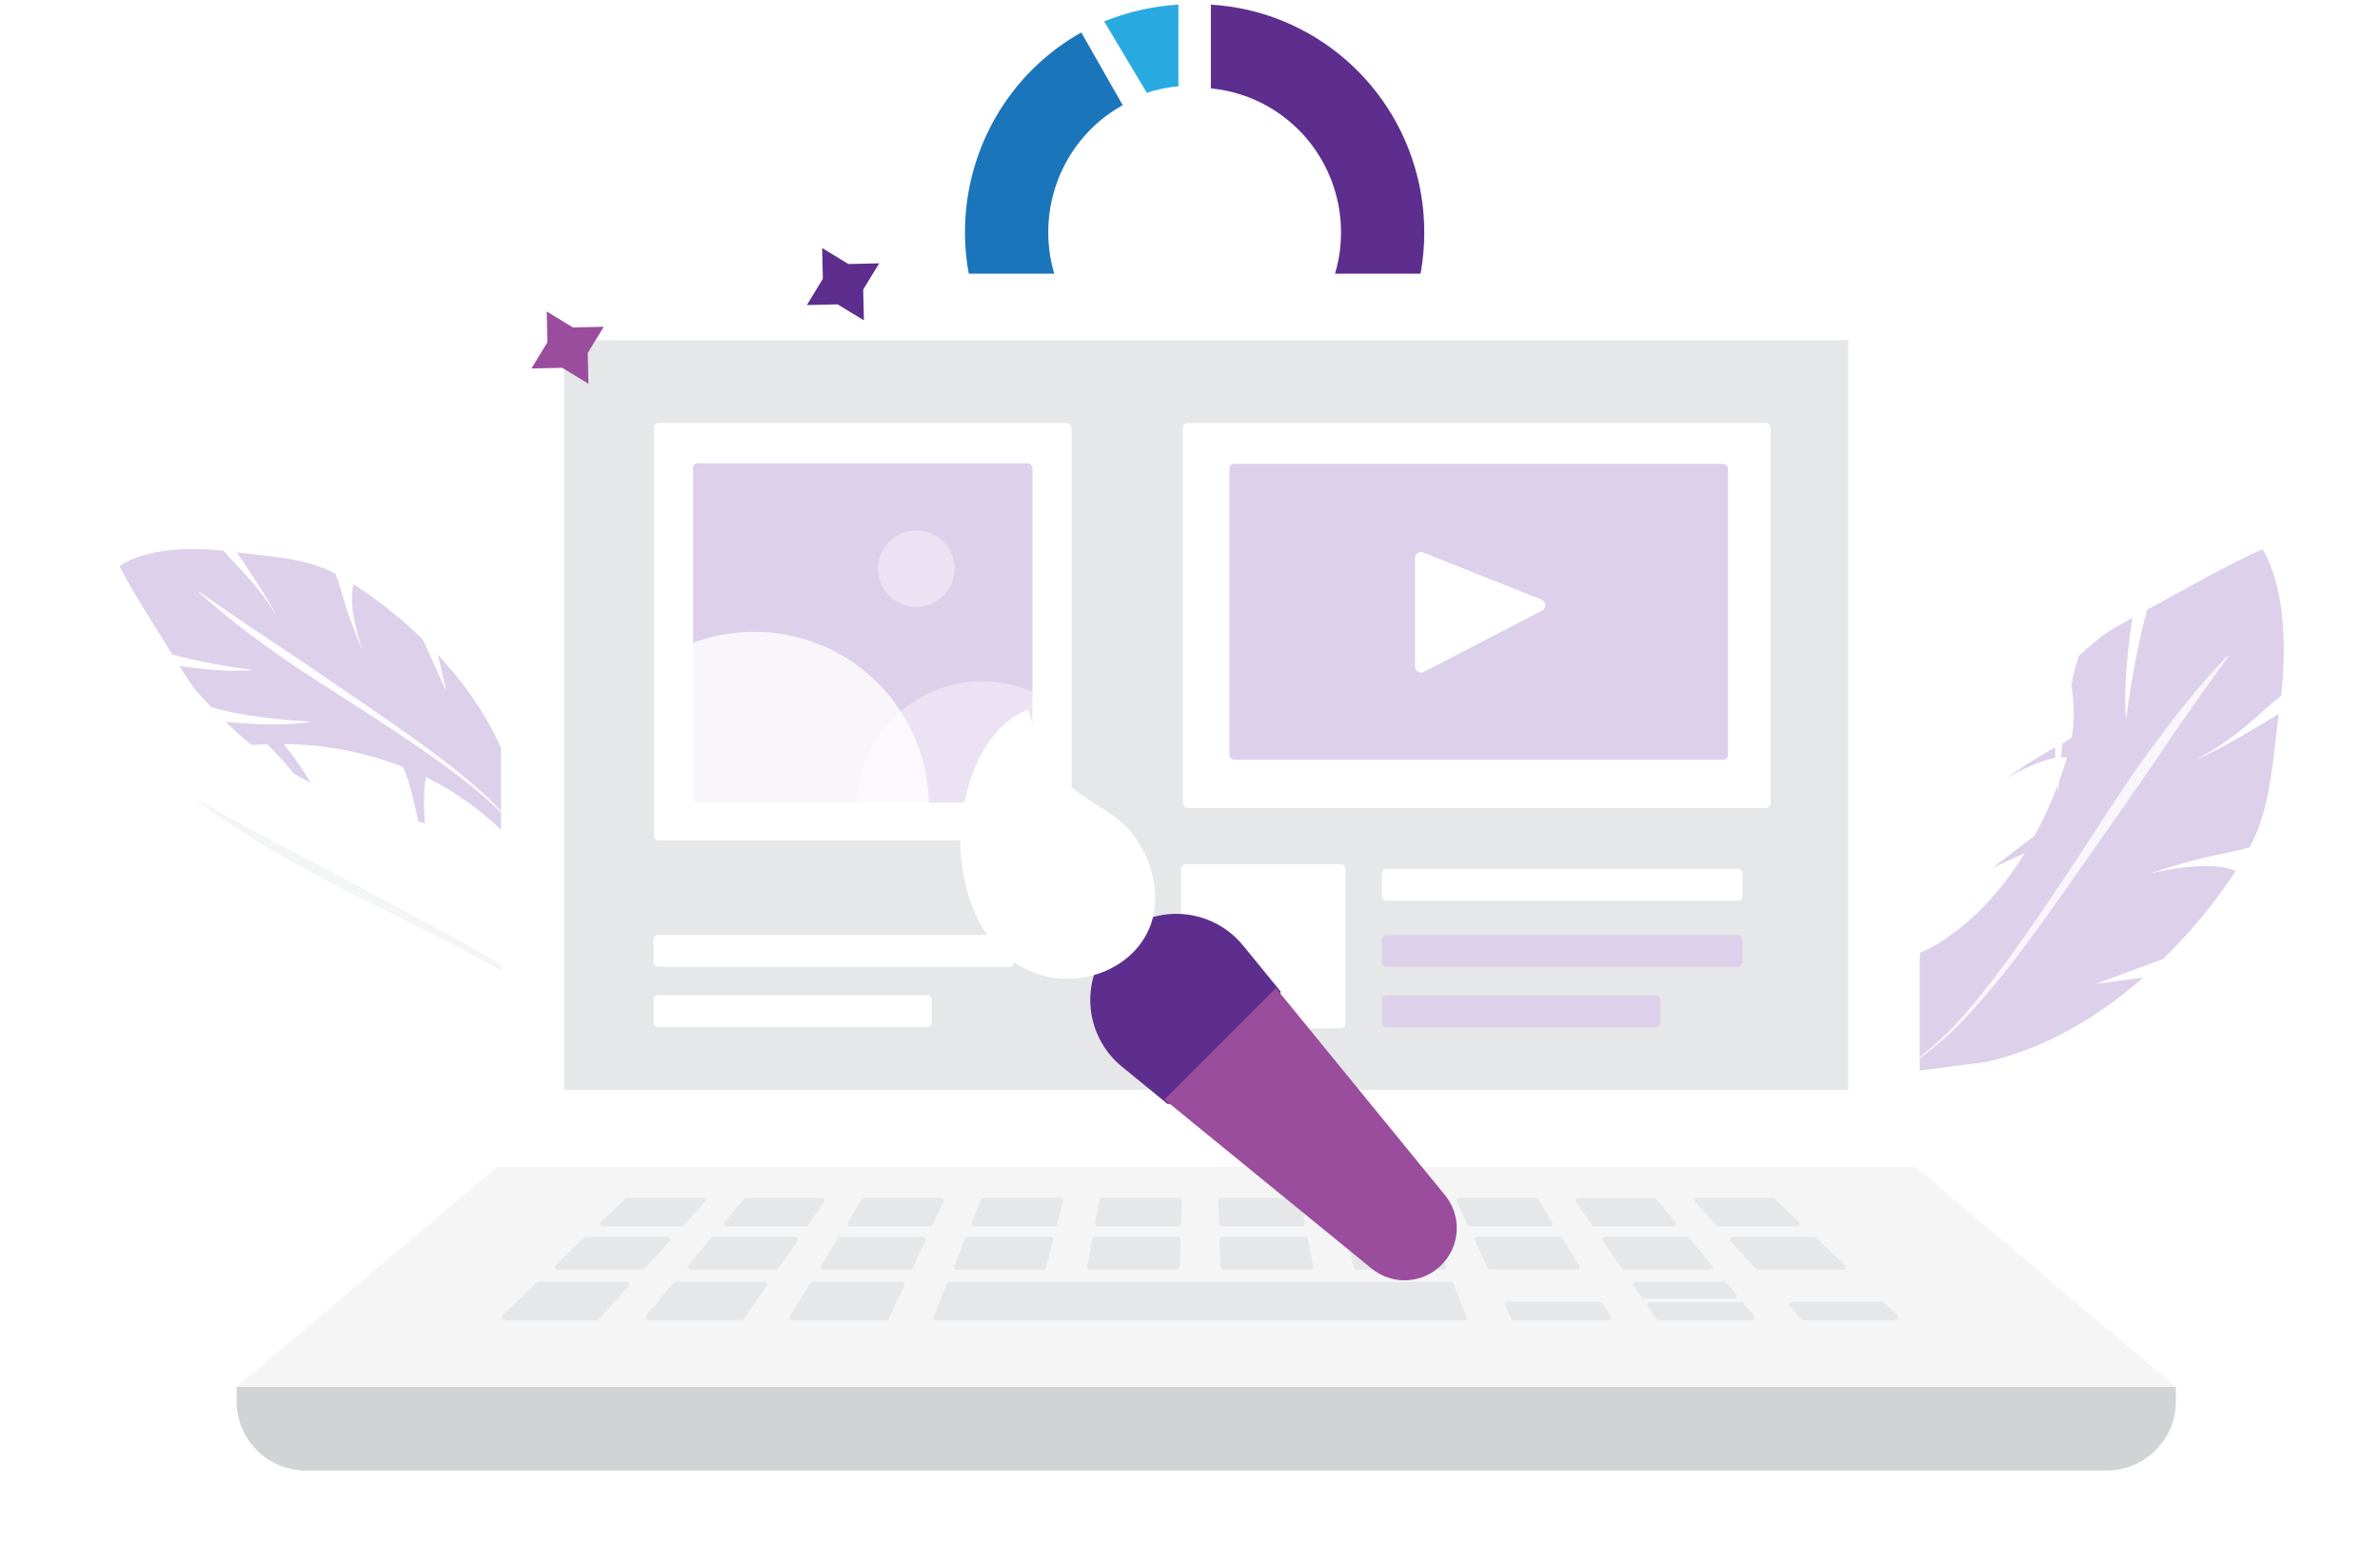 <svg width="513" height="337" viewBox="0 0 513 337" fill="none" xmlns="http://www.w3.org/2000/svg">
<g filter="url(#filter0_d)">
<path d="M96.205 147.04L91.148 135.855C86.587 131.415 81.596 127.434 76.25 123.971C74.702 128.355 78.125 138.251 78.125 138.251C73.935 128.334 73.649 124.93 72.296 121.676C65.521 118.066 57.707 118.027 51.045 117.072C58.392 127.761 59.584 130.787 59.584 130.787C55.73 124.126 51.247 120.363 48.194 116.724C31.631 114.987 25.78 120.072 25.78 120.072C28.145 124.935 34.729 135.114 37.131 139.1C42.852 140.593 48.666 141.705 54.537 142.428C49.997 142.958 43.411 142.254 38.651 141.558C42.261 147.273 41.737 146.301 45.497 150.411C53.274 152.92 67.043 153.579 67.043 153.579C61.665 154.605 53.249 154.048 48.594 153.605C54.959 159.839 62.412 164.864 70.588 168.434C75.204 168.336 79.813 168.007 84.397 167.446C81.019 168.605 77.53 169.407 73.986 169.838C82.99 173.438 92.752 175.84 103.594 178.576L113.122 178.175L110.201 165.071C107.024 155.009 100.99 146.238 94.379 139.14L96.205 147.04Z" fill="#DDD0EB"/>
<path opacity="0.932" d="M95.121 161.552C97.94 163.708 100.716 165.939 103.37 168.329C106.079 170.699 108.556 173.32 110.767 176.157L110.647 176.252C108.371 173.51 105.839 170.989 103.086 168.722C100.377 166.437 97.565 164.306 94.701 162.253C88.994 158.122 83.113 154.291 77.217 150.473C71.322 146.656 65.339 142.988 59.603 138.919C56.725 136.878 53.86 134.789 51.068 132.599C48.276 130.408 45.532 128.124 42.868 125.7L42.968 125.565C48.706 129.606 54.518 133.555 60.361 137.414C66.205 141.273 71.998 145.317 77.821 149.272C83.644 153.227 89.462 157.228 95.121 161.552Z" fill="white"/>
<path fill-rule="evenodd" clip-rule="evenodd" d="M92.651 185.215C89.396 172.661 88.794 167.163 86.774 163.283C78.595 160.116 69.902 158.463 61.122 158.403C71.302 170.729 72.38 181.081 72.38 181.081C69.309 171.01 61.729 162.498 57.609 158.431C45.079 158.857 32.736 161.627 21.225 166.598C24.656 172.36 28.063 177.523 31.44 182.169C38.593 183.116 45.804 183.562 53.021 183.502C47.552 184.967 39.425 185.147 33.54 185.06C38.054 191.07 43.115 196.65 48.659 201.732C58.441 203.631 75.318 202.138 75.318 202.138C68.868 204.345 58.528 205.036 52.799 205.26C61.246 212.072 70.936 217.19 81.337 220.334C86.977 219.45 92.569 218.278 98.09 216.822C94.12 218.841 89.95 220.437 85.646 221.585C97.043 224.634 109.232 226.033 122.771 227.694L134.351 225.604L129.309 209.496C119.622 185.872 106.079 172.612 91.841 165.533C90.503 171.307 92.651 185.215 92.651 185.215Z" fill="white"/>
<path opacity="0.2" d="M131.099 223.492C128.023 220.396 124.642 217.615 121.009 215.192C117.45 212.746 113.769 210.523 110.051 208.4C102.62 204.135 95.015 200.268 87.38 196.392C79.745 192.516 72.043 188.902 64.554 184.688C60.805 182.583 57.059 180.422 53.419 178.115C49.78 175.808 46.161 173.378 42.686 170.738L42.781 170.55C50.272 174.8 57.785 178.799 65.367 182.744C72.948 186.689 80.446 190.8 88.003 194.824C95.56 198.848 103.101 202.948 110.489 207.424C114.161 209.686 117.798 212.047 121.31 214.623C124.893 217.176 128.212 220.079 131.217 223.288L131.099 223.492Z" fill="#CCCED0"/>
</g>
<g filter="url(#filter1_d)">
<path opacity="0.2" d="M462.056 208.61C463.491 207.346 464.882 206.065 466.212 204.766L462.056 208.61Z" fill="white"/>
<path d="M451.694 210.109L466.264 204.714C472.142 198.978 477.388 192.626 481.911 185.765C476.261 183.055 463.36 186.323 463.36 186.323C476.287 181.965 480.746 182.035 484.945 180.623C489.7 171.759 489.874 160.881 491.204 151.86C477.208 160.515 473.296 161.727 473.296 161.727C481.989 157.369 486.962 151.66 491.699 147.964C494.177 125.303 487.666 116.43 487.666 116.43C481.329 119.045 468.037 126.663 462.83 129.426C459.909 139.71 458.275 153.063 458.275 153.063C457.649 146.692 458.649 137.68 459.622 131.178C452.164 135.361 453.424 134.769 448.052 139.388C444.688 149.847 443.645 168.796 443.645 168.796C442.384 161.195 443.227 149.62 443.862 143.223C435.574 151.311 428.94 160.942 424.329 171.576C424.329 181.094 425.381 190.847 425.381 190.847C423.93 186.03 422.94 181.087 422.425 176.082C417.635 188.04 414.393 201.227 410.681 215.862L411.072 229.11L428.11 226.939C441.21 223.985 452.659 216.881 461.952 208.749L451.694 210.109Z" fill="#DDD0EB"/>
<path opacity="0.792" d="M432.943 206.544C430.101 210.135 427.171 213.656 424.042 217.003C420.949 220.392 417.515 223.451 413.793 226.129L413.662 225.946C417.271 223.167 420.581 220.018 423.538 216.55C426.537 213.125 429.336 209.525 432.039 205.864C437.472 198.543 442.523 190.943 447.565 183.325C452.607 175.707 457.432 167.95 462.821 160.55C465.516 156.846 468.263 153.185 471.14 149.629C474.018 146.073 477.017 142.595 480.207 139.31L480.381 139.458C474.957 146.823 469.784 154.275 464.673 161.858C459.561 169.441 454.241 176.84 449.025 184.345C443.81 191.849 438.576 199.31 432.943 206.544Z" fill="white"/>
<path fill-rule="evenodd" clip-rule="evenodd" d="M438.585 178.182C437.933 179.394 437.229 180.605 436.49 181.817L438.585 178.182ZM436.421 181.922C431.622 189.714 425.068 197.244 416.427 202.204L404.848 207.433L401.684 198.151C401.118 186.994 400.536 176.953 401.318 167.444C402.788 170.888 404.587 174.181 406.691 177.276C406.691 177.276 403.822 170.608 401.744 163.88C402.687 155.348 405.279 147.082 409.377 139.545C410.324 144.208 412.254 152.619 414.801 157.683C414.801 157.683 411.402 144.025 411.507 135.893C414.297 131.448 413.541 132.145 417.896 127.552C418.635 132.354 419.887 138.961 421.721 143.319C420.677 137.473 420.012 131.566 419.73 125.634C422.808 122.54 430.536 114.216 434.456 111C434.456 111 440.985 115.82 444.184 132.424C441.645 136.076 439.368 141.14 434.169 146.186C434.169 146.186 436.673 144.443 444.679 135.283C445.714 141.976 447.956 149.699 446.531 157.011C443.845 158.946 440.698 159.844 432.509 165.771C432.509 165.771 440.924 160.637 445.505 161.317C443.798 167.159 441.466 172.799 438.551 178.139L429.432 185.112L436.421 181.922ZM421.999 167.488C424.042 161.038 426.18 154.623 428.136 148.165C430.092 141.706 432.144 135.274 434.369 128.876L434.213 128.807C432.674 131.831 431.301 134.908 430.049 138.098C428.797 141.288 427.65 144.434 426.572 147.642C424.372 154.057 422.651 160.602 420.747 167.096C418.843 173.589 416.922 180.065 414.662 186.428C413.549 189.618 412.359 192.773 410.976 195.85C409.642 198.952 407.987 201.905 406.039 204.661L406.178 204.757C408.229 202.044 409.992 199.123 411.437 196.041C412.924 192.991 414.228 189.862 415.453 186.698C417.852 180.396 419.939 173.938 421.999 167.488Z" fill="white"/>
</g>
<path d="M230.026 65.584C225.906 58.305 224.854 49.656 227.106 41.584C229.359 33.512 234.726 26.695 242 22.669L233.062 7C221.416 13.536 212.926 24.614 209.57 37.652C206.215 50.69 208.287 64.549 215.304 76L230.026 65.584Z" fill="#1B75BA"/>
<path d="M254 1C248.495 1.332 243.087 2.553 238 4.612L247.19 20C249.398 19.285 251.682 18.813 254 18.596V1Z" fill="#28AAE1"/>
<path d="M266.291 80.583C254.223 84.346 241.051 80.567 232.889 71L218 81.316C231.242 98.027 253.888 104.341 274 96.93L266.291 80.583Z" fill="#9A4D9D"/>
<path d="M261 1V19.059C274.626 20.36 285.788 30.507 288.456 44.018C291.125 57.529 284.666 71.201 272.57 77.647L280.146 94C299.871 83.982 310.462 61.89 305.98 40.116C301.497 18.343 283.056 2.305 261 1Z" fill="#5D2E8D"/>
<path opacity="0.2" d="M113.287 155.598C112.588 154.271 111.866 152.981 111.12 151.729L113.287 155.598Z" fill="white"/>
<g filter="url(#filter2_d)">
<path fill-rule="evenodd" clip-rule="evenodd" d="M123.124 57H398.674C407.027 57 413.798 63.768 413.798 72.118V249.309H108V72.109C108.005 63.763 114.775 57 123.124 57Z" fill="white"/>
<rect x="121.613" y="71.321" width="276.765" height="161.629" fill="#E6E7E8"/>
<rect x="254.968" y="89.187" width="126.688" height="83" rx="1" fill="white"/>
<rect x="140.968" y="89.187" width="89.99" height="89.99" rx="1" fill="white"/>
<rect x="149.386" y="97.86" width="73.153" height="73.153" rx="1" fill="#DDD0EB"/>
<path opacity="0.4" d="M223.043 147.381V171.86H184.705C184.7 164.703 187.542 157.838 192.603 152.777C197.664 147.716 204.529 144.874 211.686 144.879C215.61 144.862 219.49 145.717 223.043 147.381V147.381Z" fill="white"/>
<circle opacity="0.4" cx="197.506" cy="120.591" r="8.245" fill="white"/>
<path opacity="0.8" d="M200.217 171.86H148.884V136.778C160.471 132.258 173.543 133.751 183.811 140.769C194.079 147.787 200.219 159.423 200.217 171.86Z" fill="white"/>
<rect x="254.579" y="184.307" width="35.415" height="35.4" rx="1" fill="white"/>
<rect x="265" y="98" width="107.466" height="63.754" rx="1" fill="#DDD0EB"/>
<path d="M305 118.297V141.706C304.999 142.159 305.234 142.579 305.621 142.813C306.008 143.048 306.489 143.062 306.889 142.852L332.386 129.618C332.834 129.385 333.105 128.912 333.079 128.407C333.053 127.902 332.735 127.459 332.264 127.274L306.783 117.098C306.384 116.933 305.929 116.978 305.57 117.219C305.212 117.461 304.998 117.865 305 118.297Z" fill="white"/>
<rect x="297.864" y="185.307" width="77.715" height="6.883" rx="1" fill="white"/>
<rect x="297.864" y="199.548" width="77.715" height="6.883" rx="1" fill="#DDD0EB"/>
<rect x="140.864" y="199.548" width="77.715" height="6.883" rx="1" fill="white"/>
<rect x="297.864" y="212.548" width="60" height="6.883" rx="1" fill="#DDD0EB"/>
<rect x="140.864" y="212.548" width="60" height="6.883" rx="1" fill="white"/>
<path d="M469 296.974H51L107.101 249.552H412.899L469 296.974V296.974Z" fill="#F5F5F5"/>
<path d="M51 296.975H469V300.084C469 308.322 462.319 315 454.077 315H65.923C57.681 315 51 308.322 51 300.084V296.975Z" fill="#D1D3D4"/>
<path d="M146.925 262.382H129.992C129.752 262.384 129.536 262.239 129.448 262.015C129.361 261.792 129.421 261.538 129.599 261.377L134.841 256.373C134.95 256.271 135.094 256.215 135.243 256.216H151.415C151.646 256.213 151.856 256.348 151.949 256.559C152.042 256.77 152.001 257.017 151.843 257.185L147.318 262.189C147.218 262.304 147.076 262.374 146.925 262.382Z" fill="#E6E7E8"/>
<path d="M173.721 262.382H156.631C156.405 262.38 156.199 262.248 156.104 262.043C156.008 261.837 156.04 261.595 156.186 261.421L160.38 256.425C160.489 256.292 160.653 256.216 160.825 256.216H177.155C177.36 256.221 177.547 256.334 177.646 256.514C177.745 256.694 177.741 256.913 177.635 257.089L174.202 262.093C174.102 262.266 173.92 262.375 173.721 262.382V262.382Z" fill="#E6E7E8"/>
<path d="M200.509 262.382H183.28C183.073 262.378 182.885 262.266 182.782 262.086C182.68 261.907 182.68 261.688 182.782 261.508L185.883 256.504C185.993 256.335 186.18 256.234 186.381 256.233H202.851C203.05 256.233 203.236 256.334 203.344 256.502C203.452 256.67 203.467 256.882 203.384 257.063L200.998 262.041C200.911 262.237 200.723 262.368 200.509 262.382V262.382Z" fill="#E6E7E8"/>
<path d="M227.271 262.382H209.945C209.751 262.381 209.57 262.284 209.461 262.123C209.353 261.963 209.331 261.758 209.403 261.578L211.413 256.583C211.5 256.36 211.715 256.214 211.955 256.216H228.555C228.735 256.216 228.905 256.299 229.015 256.44C229.126 256.582 229.166 256.766 229.123 256.941L227.865 261.936C227.798 262.207 227.55 262.394 227.271 262.382V262.382Z" fill="#E6E7E8"/>
<path d="M254.015 262.382H236.628C236.454 262.382 236.29 262.305 236.178 262.172C236.067 262.038 236.02 261.862 236.051 261.692L236.978 256.696C237.028 256.418 237.271 256.215 237.554 256.216H254.155C254.312 256.218 254.461 256.283 254.569 256.396C254.678 256.51 254.736 256.662 254.731 256.818L254.565 261.814C254.557 262.117 254.318 262.364 254.015 262.382V262.382Z" fill="#E6E7E8"/>
<path d="M280.724 262.382H263.337C263.022 262.382 262.766 262.129 262.761 261.814L262.595 256.819C262.585 256.66 262.642 256.506 262.751 256.391C262.861 256.277 263.013 256.213 263.171 256.216H279.772C280.055 256.216 280.298 256.418 280.349 256.696L281.222 261.692C281.255 261.85 281.22 262.015 281.125 262.146C281.031 262.278 280.885 262.363 280.724 262.382Z" fill="#E6E7E8"/>
<path d="M307.407 262.382H290.117C289.846 262.385 289.61 262.199 289.549 261.936L288.291 256.941C288.248 256.766 288.287 256.582 288.398 256.44C288.509 256.299 288.679 256.216 288.859 256.216H305.459C305.697 256.216 305.912 256.361 306.001 256.583L308.01 261.578C308.088 261.769 308.06 261.986 307.937 262.151C307.813 262.315 307.612 262.403 307.407 262.382Z" fill="#E6E7E8"/>
<path d="M334.073 262.382H316.843C316.617 262.381 316.412 262.248 316.319 262.041L313.969 257.045C313.886 256.866 313.9 256.656 314.006 256.488C314.112 256.321 314.295 256.218 314.493 256.216H330.971C331.17 256.216 331.355 256.318 331.461 256.487L334.571 261.491C334.682 261.671 334.686 261.897 334.583 262.082C334.48 262.267 334.285 262.381 334.073 262.382Z" fill="#E6E7E8"/>
<path d="M360.721 262.382H343.631C343.439 262.383 343.259 262.288 343.151 262.129L339.708 257.124C339.608 256.948 339.607 256.731 339.705 256.553C339.803 256.375 339.986 256.261 340.189 256.251H356.519C356.691 256.252 356.854 256.329 356.964 256.461L361.158 261.456C361.282 261.629 361.303 261.855 361.212 262.048C361.122 262.24 360.933 262.368 360.721 262.382Z" fill="#E6E7E8"/>
<path d="M387.352 262.382H370.428C370.264 262.383 370.108 262.313 370 262.19L365.474 257.185C365.317 257.017 365.275 256.77 365.368 256.559C365.462 256.349 365.672 256.213 365.902 256.216H382.075C382.221 256.214 382.363 256.27 382.468 256.373L387.71 261.377C387.876 261.537 387.932 261.778 387.855 261.995C387.778 262.211 387.581 262.363 387.352 262.382V262.382Z" fill="#E6E7E8"/>
<path d="M138.467 271.718H120.119C119.882 271.715 119.67 271.57 119.582 271.35C119.494 271.13 119.547 270.879 119.717 270.714L125.999 264.775C126.105 264.668 126.25 264.608 126.401 264.609H143.875C144.106 264.611 144.313 264.748 144.406 264.959C144.498 265.171 144.458 265.416 144.303 265.587L138.921 271.526C138.808 271.657 138.64 271.728 138.467 271.718Z" fill="#E6E7E8"/>
<path d="M167.299 271.718H148.794C148.567 271.717 148.362 271.584 148.266 271.379C148.171 271.173 148.203 270.931 148.349 270.757L153.338 264.818C153.447 264.686 153.611 264.609 153.783 264.609H171.388C171.606 264.609 171.805 264.73 171.905 264.923C172.006 265.115 171.992 265.347 171.869 265.526L167.78 271.465C167.672 271.624 167.492 271.719 167.299 271.718V271.718Z" fill="#E6E7E8"/>
<path d="M196.123 271.717H177.478C177.273 271.71 177.087 271.597 176.987 271.419C176.887 271.24 176.888 271.022 176.989 270.844L180.676 264.905C180.778 264.732 180.964 264.626 181.165 264.626H198.91C199.123 264.617 199.323 264.724 199.434 264.906C199.544 265.087 199.548 265.314 199.443 265.499L196.647 271.447C196.535 271.626 196.334 271.73 196.123 271.717V271.717Z" fill="#E6E7E8"/>
<path d="M128.62 282.591H108.639C108.402 282.588 108.189 282.443 108.101 282.223C108.013 282.003 108.067 281.752 108.237 281.586L115.759 274.46C115.87 274.36 116.013 274.305 116.161 274.303H135.068C135.299 274.305 135.507 274.442 135.599 274.653C135.691 274.864 135.651 275.11 135.496 275.281L129.057 282.399C128.945 282.521 128.786 282.591 128.62 282.591V282.591Z" fill="#E6E7E8"/>
<path d="M159.829 282.591H139.673C139.446 282.589 139.24 282.457 139.145 282.252C139.05 282.046 139.082 281.804 139.227 281.63L145.203 274.512C145.314 274.38 145.477 274.304 145.649 274.303H164.722C164.939 274.303 165.138 274.424 165.239 274.616C165.34 274.809 165.326 275.041 165.202 275.22L160.31 282.337C160.2 282.494 160.021 282.589 159.829 282.591Z" fill="#E6E7E8"/>
<path d="M191.02 282.591H170.733C170.527 282.587 170.338 282.475 170.236 282.296C170.134 282.117 170.133 281.897 170.235 281.718L174.656 274.6C174.76 274.424 174.95 274.317 175.154 274.32H194.376C194.575 274.32 194.761 274.421 194.869 274.589C194.977 274.757 194.992 274.969 194.908 275.15L191.562 282.268C191.462 282.473 191.249 282.6 191.02 282.591Z" fill="#E6E7E8"/>
<path d="M224.921 271.718H206.179C205.985 271.717 205.804 271.621 205.695 271.46C205.587 271.299 205.565 271.094 205.638 270.914L208.032 264.976C208.123 264.756 208.336 264.612 208.573 264.609H226.415C226.594 264.609 226.764 264.692 226.875 264.833C226.986 264.975 227.025 265.159 226.982 265.334L225.488 271.272C225.427 271.536 225.191 271.721 224.921 271.718V271.718Z" fill="#E6E7E8"/>
<path d="M315.55 282.591H201.802C201.608 282.59 201.427 282.494 201.318 282.333C201.21 282.172 201.188 281.967 201.261 281.787L204.126 274.67C204.217 274.45 204.43 274.306 204.668 274.303H312.685C312.922 274.308 313.134 274.451 313.226 274.67L316.092 281.787C316.165 281.967 316.143 282.172 316.034 282.333C315.926 282.494 315.745 282.59 315.55 282.591Z" fill="#E6E7E8"/>
<path d="M253.7 271.718H234.898C234.726 271.716 234.564 271.637 234.454 271.505C234.345 271.372 234.299 271.197 234.33 271.028L235.431 265.089C235.478 264.812 235.718 264.609 235.999 264.609H253.901C254.058 264.611 254.208 264.676 254.316 264.79C254.424 264.903 254.483 265.055 254.478 265.211L254.286 271.15C254.272 271.465 254.015 271.714 253.7 271.718V271.718Z" fill="#E6E7E8"/>
<path d="M282.445 271.717H263.652C263.335 271.718 263.076 271.466 263.067 271.15L262.874 265.211C262.865 265.053 262.921 264.898 263.031 264.784C263.14 264.669 263.293 264.606 263.451 264.608H281.38C281.661 264.609 281.901 264.812 281.947 265.089L283.048 271.028C283.08 271.203 283.031 271.384 282.913 271.518C282.796 271.652 282.624 271.726 282.445 271.717Z" fill="#E6E7E8"/>
<path d="M311.173 271.718H292.423C292.156 271.717 291.925 271.532 291.864 271.272L290.37 265.334C290.324 265.16 290.361 264.975 290.471 264.833C290.58 264.691 290.75 264.608 290.929 264.609H308.779C309.016 264.614 309.228 264.758 309.321 264.976L311.715 270.914C311.787 271.094 311.766 271.299 311.657 271.46C311.549 271.621 311.367 271.717 311.173 271.718V271.718Z" fill="#E6E7E8"/>
<path d="M339.918 271.718H321.229C321.003 271.718 320.796 271.589 320.696 271.386L317.909 265.438C317.805 265.255 317.808 265.03 317.917 264.849C318.025 264.668 318.223 264.56 318.434 264.565H336.179C336.382 264.566 336.57 264.671 336.677 264.845L340.364 270.783C340.493 270.957 340.516 271.189 340.423 271.385C340.329 271.581 340.135 271.709 339.918 271.718Z" fill="#E6E7E8"/>
<path d="M368.558 271.718H350.044C349.853 271.716 349.674 271.622 349.564 271.465L345.484 265.526C345.36 265.347 345.346 265.115 345.447 264.923C345.548 264.73 345.747 264.609 345.964 264.609H363.569C363.742 264.61 363.905 264.687 364.015 264.818L369.004 270.757C369.149 270.931 369.181 271.173 369.086 271.379C368.991 271.584 368.785 271.717 368.558 271.718V271.718Z" fill="#E6E7E8"/>
<path d="M373.783 277.962H354.334C354.144 277.965 353.964 277.873 353.854 277.717L352.15 275.22C352.027 275.041 352.013 274.809 352.114 274.616C352.214 274.424 352.413 274.303 352.631 274.303H371.704C371.875 274.306 372.037 274.382 372.149 274.512L374.229 276.993C374.389 277.164 374.429 277.414 374.331 277.627C374.234 277.839 374.017 277.972 373.783 277.962Z" fill="#E6E7E8"/>
<path d="M377.671 282.591H357.523C357.331 282.592 357.151 282.497 357.043 282.338L355.138 279.569C355.038 279.392 355.036 279.176 355.134 278.998C355.232 278.82 355.416 278.706 355.619 278.696H375.347C375.519 278.696 375.683 278.772 375.793 278.905L378.117 281.674C378.237 281.848 378.254 282.073 378.162 282.262C378.07 282.452 377.882 282.578 377.671 282.591Z" fill="#E6E7E8"/>
<path d="M408.714 282.591H388.732C388.566 282.59 388.408 282.521 388.295 282.399L385.788 279.621C385.631 279.453 385.589 279.206 385.682 278.995C385.775 278.785 385.985 278.649 386.216 278.652H405.787C405.935 278.655 406.078 278.711 406.189 278.809L409.116 281.586C409.286 281.752 409.339 282.003 409.251 282.223C409.163 282.443 408.951 282.588 408.714 282.591Z" fill="#E6E7E8"/>
<path d="M346.62 282.591H326.332C326.103 282.591 325.895 282.458 325.799 282.25L324.506 279.482C324.418 279.302 324.43 279.09 324.536 278.92C324.643 278.751 324.83 278.65 325.03 278.652H344.898C345.102 278.652 345.29 278.758 345.396 278.931L347.144 281.7C347.257 281.884 347.259 282.116 347.149 282.303C347.04 282.489 346.836 282.6 346.62 282.591Z" fill="#E6E7E8"/>
<path d="M397.225 271.718H378.877C378.711 271.718 378.552 271.648 378.44 271.526L373.067 265.587C372.912 265.416 372.872 265.171 372.964 264.959C373.057 264.748 373.264 264.611 373.495 264.609H390.969C391.12 264.61 391.264 264.669 391.371 264.775L397.653 270.714C397.826 270.882 397.878 271.14 397.783 271.362C397.689 271.585 397.467 271.726 397.225 271.718Z" fill="#E6E7E8"/>
</g>
<g filter="url(#filter3_d)">
<path fill-rule="evenodd" clip-rule="evenodd" d="M276 211.688L267.955 201.841C264.647 197.777 259.746 195.292 254.508 195.024C249.274 194.756 244.143 196.73 240.436 200.437C236.953 203.921 235 208.661 235 213.566C235 213.875 235.01 214.18 235.024 214.489C235.285 219.717 237.759 224.615 241.813 227.934L251.694 236L273.948 233.306L276 211.688Z" fill="#5D2E8D"/>
<path fill-rule="evenodd" clip-rule="evenodd" d="M295.639 271.456L251 235.02L275.009 211L311.454 255.629C315.119 260.119 314.794 266.597 310.695 270.693C306.599 274.793 300.127 275.119 295.639 271.456V271.456Z" fill="#9A4D9D"/>
<path d="M248.982 192.462C248.994 192.178 249 191.894 249 191.61C249 186.85 247.317 182.129 244.5 178.278C241.104 173.635 236.227 171.784 231.784 168.376C226.213 164.101 223.489 157.526 221.631 151C211.419 154.801 207.237 168.919 207.012 178.178C207.004 178.51 207 178.844 207 179.181C207 189.664 210.961 202.011 221.447 207.064C232.959 212.612 248.415 205.774 248.982 192.462Z" fill="white"/>
</g>
<g filter="url(#filter4_d)">
<path d="M139.991 42.877L139.753 32.564L145.115 23.752L134.803 23.991L125.991 18.628L126.23 28.941L120.867 37.752L131.179 37.514L139.991 42.877Z" fill="white"/>
<path d="M186.209 67.058L186.056 60.429L189.504 54.764L182.874 54.917L177.209 51.47L177.363 58.099L173.915 63.764L180.545 63.611L186.209 67.058Z" fill="#5D2E8D"/>
<path d="M117.841 65.143L117.994 71.772L114.546 77.437L121.176 77.283L126.841 80.731L126.687 74.101L130.135 68.437L123.505 68.59L117.841 65.143Z" fill="#9A4D9D"/>
</g>
<defs>
<filter id="filter0_d" x="0.949" y="83.05" width="153.402" height="188.883" filterUnits="userSpaceOnUse" color-interpolation-filters="sRGB">
<feFlood flood-opacity="0" result="BackgroundImageFix"/>
<feColorMatrix in="SourceAlpha" type="matrix" values="0 0 0 0 0 0 0 0 0 0 0 0 0 0 0 0 0 0 127 0"/>
<feOffset dy="2"/>
<feGaussianBlur stdDeviation="10"/>
<feColorMatrix type="matrix" values="0 0 0 0 0.033 0 0 0 0 0 0 0 0 0 0.068 0 0 0 0.05 0"/>
<feBlend mode="normal" in2="BackgroundImageFix" result="effect1_dropShadow"/>
<feBlend mode="normal" in="SourceGraphic" in2="effect1_dropShadow" result="shape"/>
</filter>
<filter id="filter1_d" x="380.939" y="93" width="131.323" height="158.11" filterUnits="userSpaceOnUse" color-interpolation-filters="sRGB">
<feFlood flood-opacity="0" result="BackgroundImageFix"/>
<feColorMatrix in="SourceAlpha" type="matrix" values="0 0 0 0 0 0 0 0 0 0 0 0 0 0 0 0 0 0 127 0"/>
<feOffset dy="2"/>
<feGaussianBlur stdDeviation="10"/>
<feColorMatrix type="matrix" values="0 0 0 0 0.033 0 0 0 0 0 0 0 0 0 0.068 0 0 0 0.05 0"/>
<feBlend mode="normal" in2="BackgroundImageFix" result="effect1_dropShadow"/>
<feBlend mode="normal" in="SourceGraphic" in2="effect1_dropShadow" result="shape"/>
</filter>
<filter id="filter2_d" x="31" y="39" width="458" height="298" filterUnits="userSpaceOnUse" color-interpolation-filters="sRGB">
<feFlood flood-opacity="0" result="BackgroundImageFix"/>
<feColorMatrix in="SourceAlpha" type="matrix" values="0 0 0 0 0 0 0 0 0 0 0 0 0 0 0 0 0 0 127 0"/>
<feOffset dy="2"/>
<feGaussianBlur stdDeviation="10"/>
<feColorMatrix type="matrix" values="0 0 0 0 0.033 0 0 0 0 0 0 0 0 0 0.068 0 0 0 0.05 0"/>
<feBlend mode="normal" in2="BackgroundImageFix" result="effect1_dropShadow"/>
<feBlend mode="normal" in="SourceGraphic" in2="effect1_dropShadow" result="shape"/>
</filter>
<filter id="filter3_d" x="187" y="133" width="147" height="163" filterUnits="userSpaceOnUse" color-interpolation-filters="sRGB">
<feFlood flood-opacity="0" result="BackgroundImageFix"/>
<feColorMatrix in="SourceAlpha" type="matrix" values="0 0 0 0 0 0 0 0 0 0 0 0 0 0 0 0 0 0 127 0"/>
<feOffset dy="2"/>
<feGaussianBlur stdDeviation="10"/>
<feColorMatrix type="matrix" values="0 0 0 0 0.033 0 0 0 0 0 0 0 0 0 0.068 0 0 0 0.2 0"/>
<feBlend mode="normal" in2="BackgroundImageFix" result="effect1_dropShadow"/>
<feBlend mode="normal" in="SourceGraphic" in2="effect1_dropShadow" result="shape"/>
</filter>
<filter id="filter4_d" x="94.546" y="0.628" width="114.957" height="102.103" filterUnits="userSpaceOnUse" color-interpolation-filters="sRGB">
<feFlood flood-opacity="0" result="BackgroundImageFix"/>
<feColorMatrix in="SourceAlpha" type="matrix" values="0 0 0 0 0 0 0 0 0 0 0 0 0 0 0 0 0 0 127 0"/>
<feOffset dy="2"/>
<feGaussianBlur stdDeviation="10"/>
<feColorMatrix type="matrix" values="0 0 0 0 0.033 0 0 0 0 0 0 0 0 0 0.068 0 0 0 0.1 0"/>
<feBlend mode="normal" in2="BackgroundImageFix" result="effect1_dropShadow"/>
<feBlend mode="normal" in="SourceGraphic" in2="effect1_dropShadow" result="shape"/>
</filter>
</defs>
</svg>

